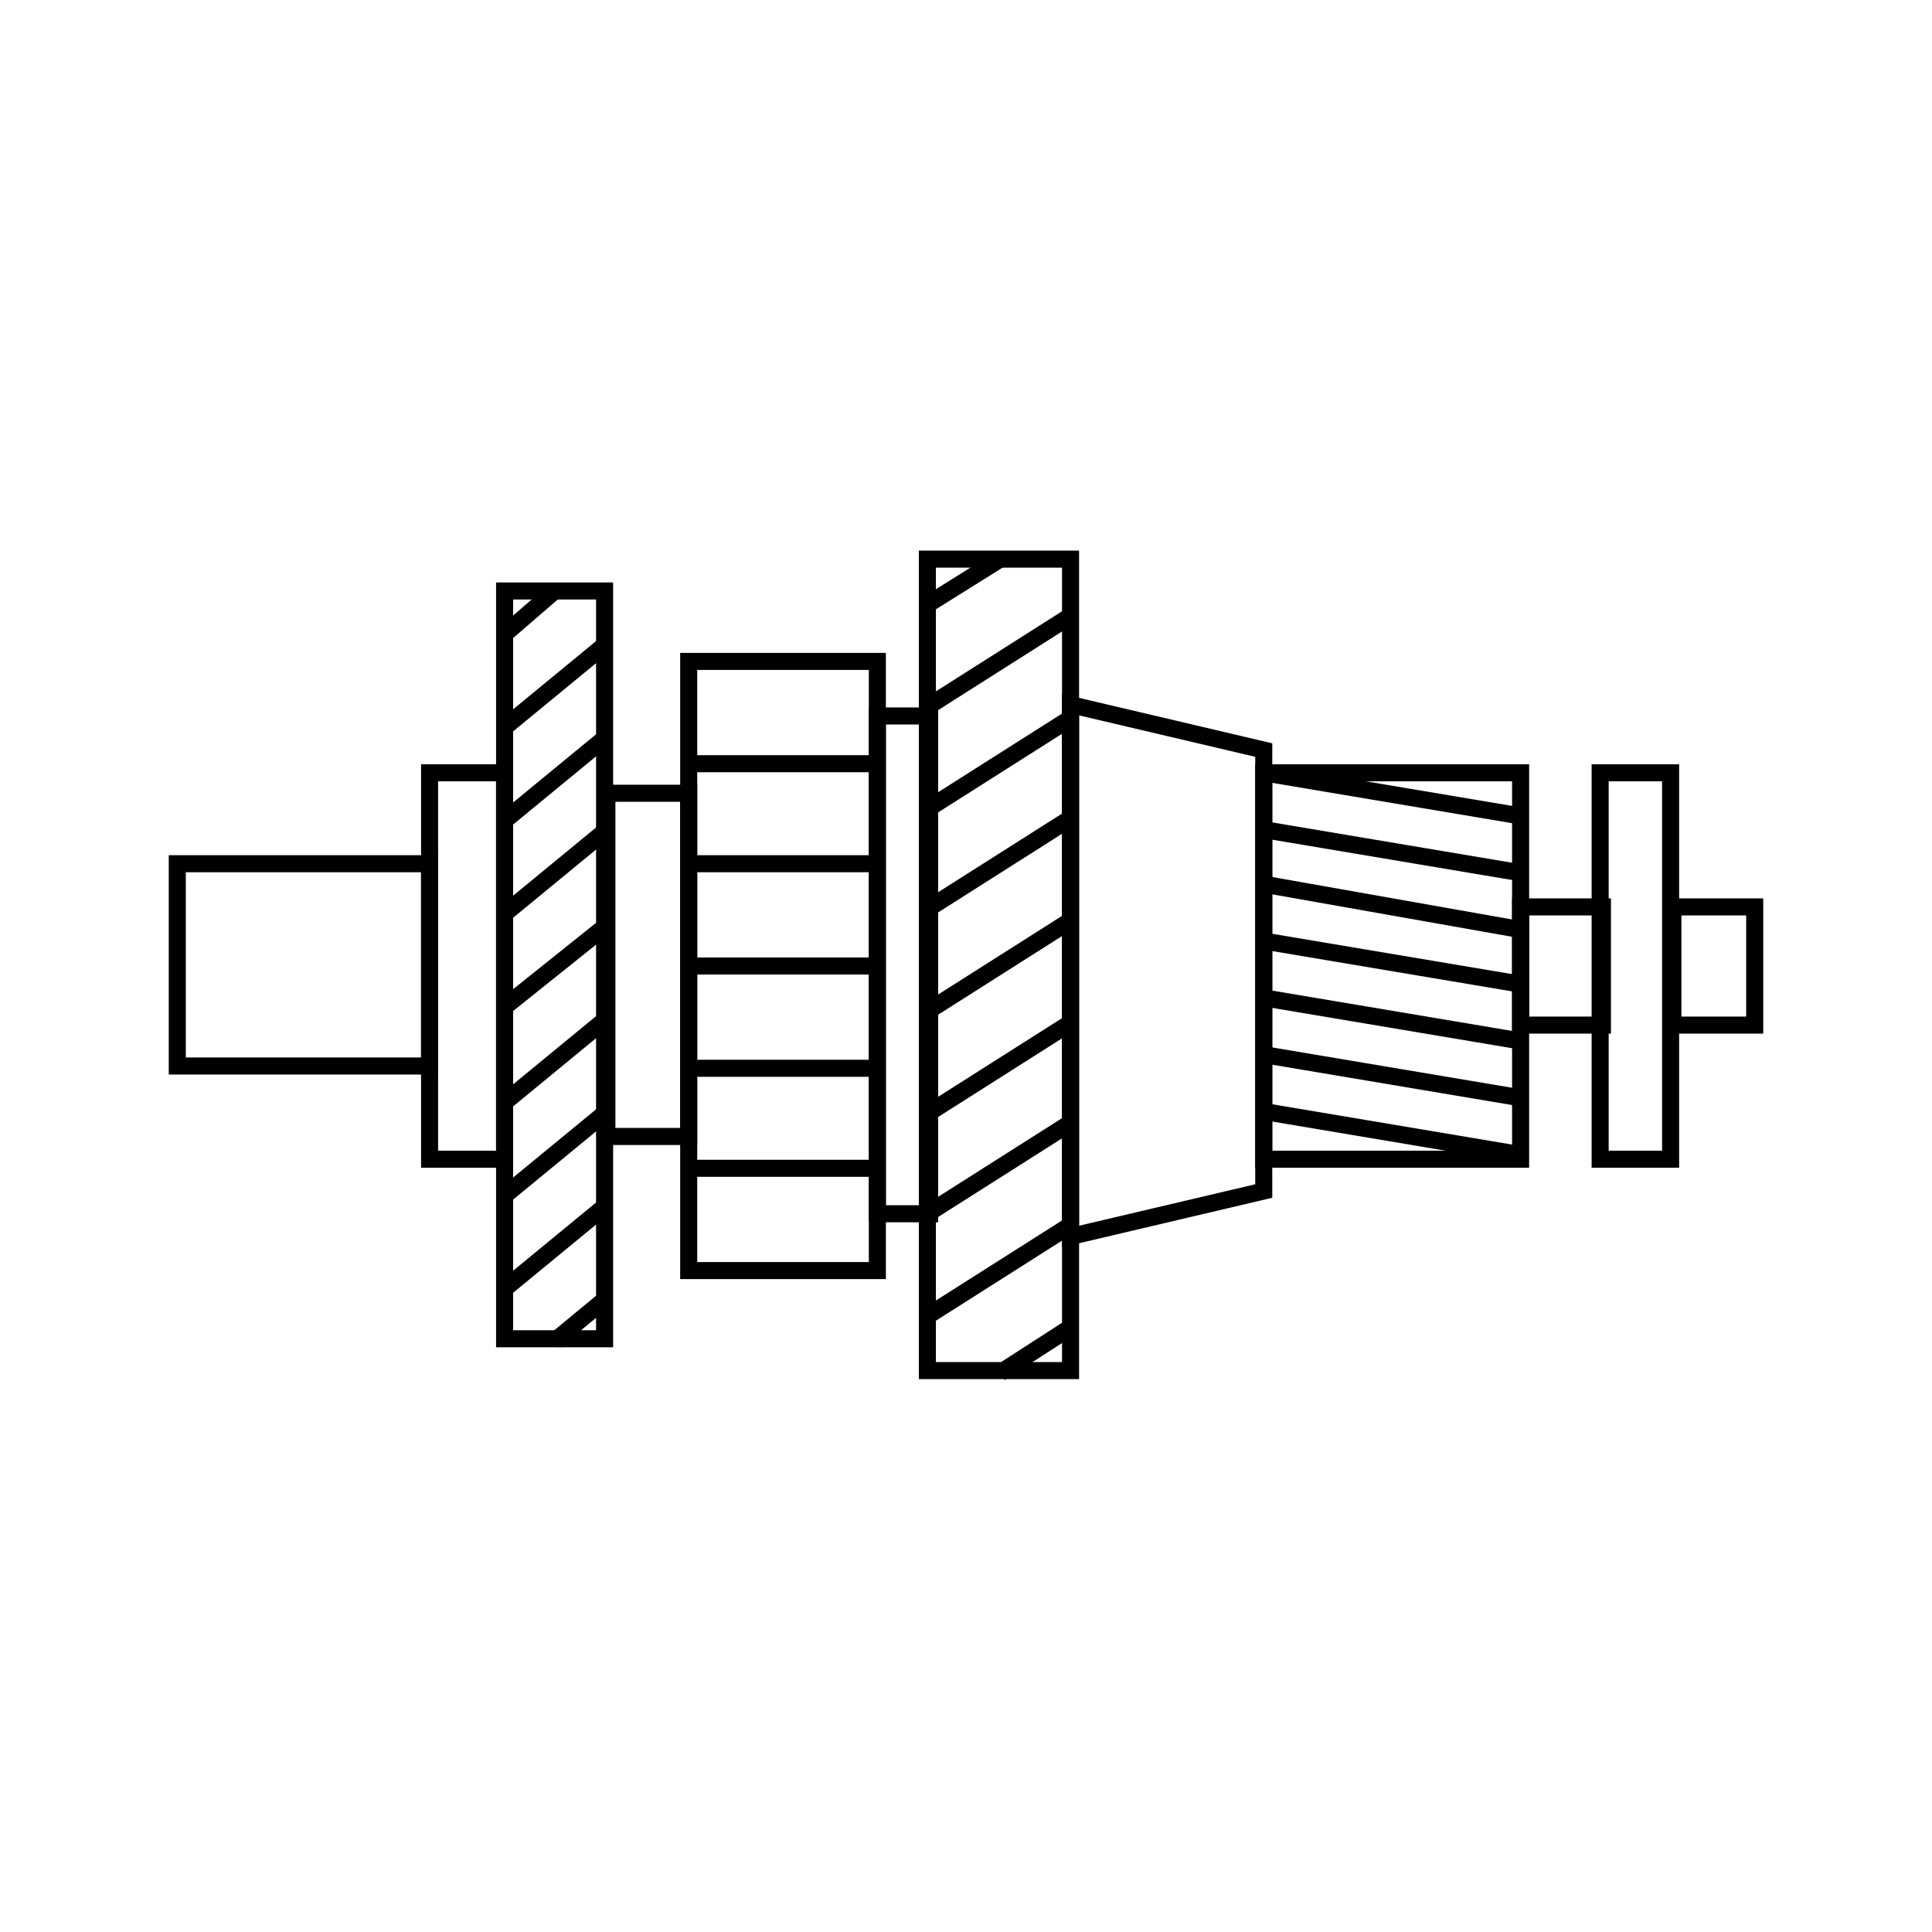 <?xml version="1.0" encoding="utf-8"?>
<!-- Generator: Adobe Illustrator 26.5.3, SVG Export Plug-In . SVG Version: 6.00 Build 0)  -->
<svg version="1.1" id="Capa_1" xmlns="http://www.w3.org/2000/svg" xmlns:xlink="http://www.w3.org/1999/xlink" x="0px" y="0px"
	 viewBox="0 0 85 85" style="enable-background:new 0 0 85 85;" xml:space="preserve">
<style type="text/css">
	.st0{fill:none;stroke:#000000;stroke-width:0.75;stroke-miterlimit:10;}
</style>
<g>
	<rect x="30.3" y="29.1" class="st0" width="8.3" height="26.8"/>
	<line class="st0" x1="30.3" y1="42.5" x2="38.6" y2="42.5"/>
	<line class="st0" x1="30.3" y1="38" x2="38.6" y2="38"/>
	<line class="st0" x1="30.3" y1="33.6" x2="38.6" y2="33.6"/>
	<line class="st0" x1="30.3" y1="51.4" x2="38.6" y2="51.4"/>
	<line class="st0" x1="30.3" y1="47" x2="38.6" y2="47"/>
	<rect x="40.8" y="24.6" class="st0" width="6.3" height="35.7"/>
	<line class="st0" x1="40.8" y1="44.5" x2="47.1" y2="40.5"/>
	<line class="st0" x1="40.8" y1="40" x2="47.1" y2="36"/>
	<line class="st0" x1="40.8" y1="35.6" x2="47.1" y2="31.6"/>
	<line class="st0" x1="40.8" y1="31.1" x2="47.1" y2="27.1"/>
	<line class="st0" x1="40.8" y1="26.6" x2="44" y2="24.6"/>
	<line class="st0" x1="40.8" y1="53.4" x2="47.1" y2="49.4"/>
	<line class="st0" x1="44" y1="60.4" x2="47.1" y2="58.4"/>
	<line class="st0" x1="40.8" y1="57.9" x2="47.1" y2="53.9"/>
	<line class="st0" x1="40.8" y1="49" x2="47.1" y2="45"/>
	<rect x="22.2" y="26" class="st0" width="4.4" height="32.9"/>
	<line class="st0" x1="22.2" y1="44.3" x2="26.7" y2="40.7"/>
	<line class="st0" x1="22.2" y1="40.2" x2="26.7" y2="36.5"/>
	<line class="st0" x1="22.2" y1="36.1" x2="26.7" y2="32.4"/>
	<line class="st0" x1="22.2" y1="32" x2="26.7" y2="28.3"/>
	<line class="st0" x1="22.2" y1="27.9" x2="24.4" y2="26"/>
	<line class="st0" x1="22.2" y1="52.6" x2="26.7" y2="48.9"/>
	<line class="st0" x1="24.4" y1="59" x2="26.7" y2="57.1"/>
	<line class="st0" x1="22.2" y1="56.7" x2="26.7" y2="53"/>
	<line class="st0" x1="22.2" y1="48.5" x2="26.7" y2="44.8"/>
	<rect x="55.6" y="34" class="st0" width="11.3" height="17"/>
	<line class="st0" x1="55.6" y1="41.4" x2="66.9" y2="43.3"/>
	<line class="st0" x1="55.6" y1="43.9" x2="66.9" y2="45.8"/>
	<line class="st0" x1="55.6" y1="46.4" x2="66.9" y2="48.3"/>
	<line class="st0" x1="55.6" y1="48.9" x2="66.9" y2="50.8"/>
	<line class="st0" x1="55.6" y1="36.5" x2="66.9" y2="38.4"/>
	<line class="st0" x1="55.6" y1="34" x2="66.9" y2="35.9"/>
	<line class="st0" x1="55.6" y1="38.9" x2="66.9" y2="40.9"/>
	<rect x="70.4" y="34" class="st0" width="3.1" height="17"/>
	<polygon class="st0" points="47.1,54.4 55.6,52.4 55.6,33 47.1,31 	"/>
	<rect x="38.6" y="31.5" class="st0" width="2.3" height="21.9"/>
	<rect x="66.9" y="39.9" class="st0" width="3.6" height="5.2"/>
	<rect x="26.7" y="34.9" class="st0" width="3.6" height="15.1"/>
	<rect x="73.6" y="39.9" class="st0" width="3.6" height="5.2"/>
	<rect x="7.8" y="38" class="st0" width="11.1" height="8.9"/>
	<rect x="18.9" y="34" class="st0" width="3.3" height="17"/>
</g>
</svg>
